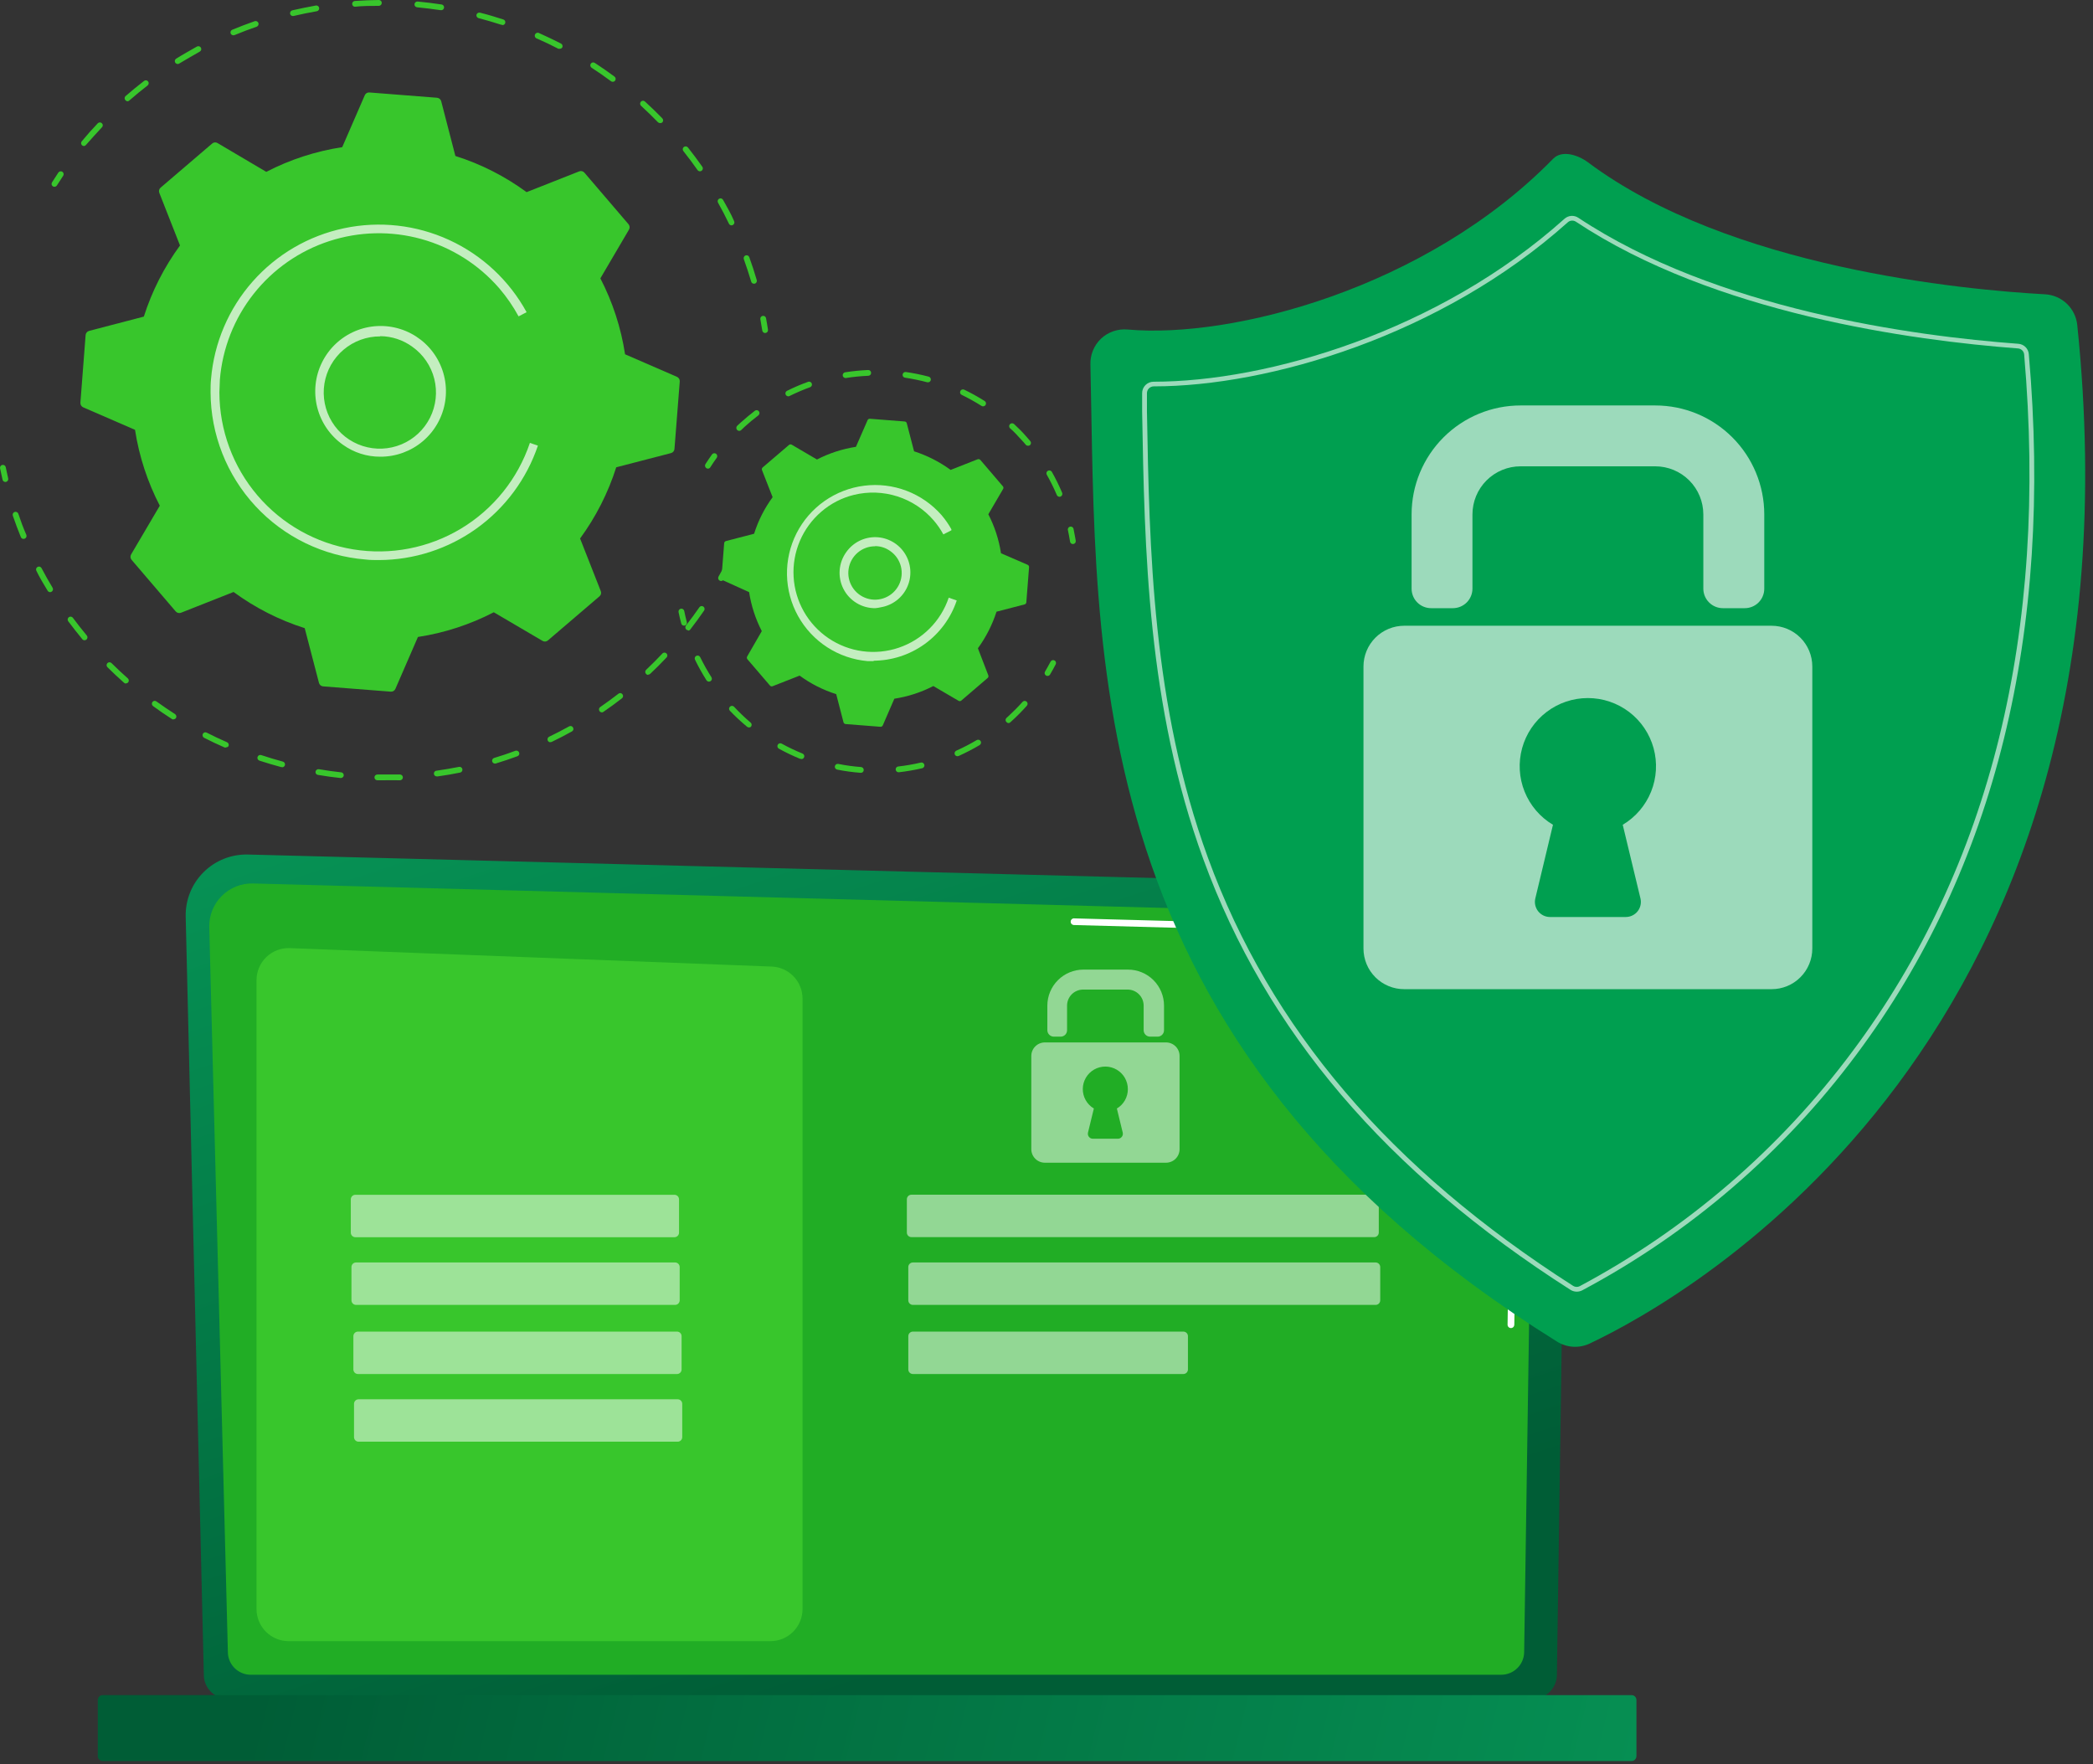 <svg width="261" height="220" viewBox="0 0 261 220" fill="none" xmlns="http://www.w3.org/2000/svg">
<rect x="0" y="0" width="261" height="220" fill="#333333" stroke="none"/>
<path d="M25.417 208.84C25.417 209.635 25.733 210.398 26.296 210.961C26.858 211.524 27.621 211.84 28.417 211.84H191.147C191.942 211.84 192.705 211.524 193.268 210.961C193.831 210.398 194.147 209.635 194.147 208.84L195.507 115.32C195.358 113.986 194.702 112.76 193.674 111.896C192.647 111.032 191.327 110.597 189.987 110.68L30.937 106.56C29.909 106.531 28.886 106.712 27.93 107.091C26.975 107.471 26.106 108.041 25.378 108.767C24.65 109.493 24.078 110.36 23.696 111.315C23.314 112.269 23.131 113.292 23.157 114.32L25.417 208.84Z" fill="url(#paint0_linear_1853_4445)"/>
<path d="M28.415 205.95C28.405 206.704 28.693 207.432 29.218 207.973C29.743 208.515 30.461 208.827 31.215 208.84H187.215C187.969 208.837 188.691 208.538 189.224 208.006C189.758 207.474 190.06 206.753 190.065 206L191.335 121.09C191.314 120.156 191.105 119.235 190.722 118.383C190.34 117.531 189.79 116.763 189.106 116.127C188.422 115.49 187.617 114.997 186.739 114.677C185.862 114.356 184.929 114.214 183.995 114.26L31.555 110.17C30.834 110.151 30.116 110.278 29.446 110.545C28.775 110.812 28.166 111.213 27.655 111.723C27.145 112.233 26.743 112.841 26.475 113.511C26.207 114.181 26.078 114.898 26.095 115.62L28.415 205.95Z" fill="#21AD25"/>
<path d="M188.416 165.61C188.305 165.61 188.198 165.565 188.119 165.487C188.04 165.408 187.996 165.301 187.996 165.19L188.096 158.3C188.099 158.19 188.144 158.086 188.223 158.009C188.301 157.933 188.406 157.89 188.516 157.89C188.571 157.89 188.626 157.901 188.677 157.922C188.728 157.943 188.774 157.974 188.813 158.013C188.852 158.052 188.883 158.098 188.904 158.149C188.925 158.2 188.936 158.255 188.936 158.31L188.836 165.2C188.833 165.309 188.788 165.414 188.71 165.49C188.631 165.567 188.526 165.61 188.416 165.61Z" fill="white"/>
<path d="M188.637 148.74C188.582 148.74 188.528 148.729 188.478 148.707C188.427 148.686 188.382 148.655 188.344 148.616C188.305 148.577 188.275 148.53 188.255 148.48C188.235 148.429 188.226 148.374 188.227 148.32L188.617 121.94C188.65 121.258 188.541 120.577 188.296 119.94C188.052 119.303 187.677 118.724 187.197 118.24C185.899 117.178 184.263 116.617 182.587 116.66L133.867 115.35C133.768 115.334 133.678 115.284 133.613 115.208C133.548 115.132 133.512 115.035 133.512 114.935C133.512 114.834 133.548 114.737 133.613 114.661C133.678 114.585 133.768 114.535 133.867 114.52L182.567 115.83C184.46 115.765 186.31 116.407 187.757 117.63C188.318 118.196 188.756 118.872 189.044 119.615C189.331 120.358 189.462 121.153 189.427 121.95L189.037 148.33C189.037 148.437 188.995 148.539 188.921 148.616C188.846 148.693 188.744 148.737 188.637 148.74Z" fill="white"/>
<path d="M12.806 219.6L203.456 219.6C203.793 219.6 204.066 219.326 204.066 218.99V211.99C204.066 211.653 203.793 211.38 203.456 211.38L12.806 211.38C12.47 211.38 12.196 211.653 12.196 211.99V218.99C12.196 219.326 12.47 219.6 12.806 219.6Z" fill="url(#paint1_linear_1853_4445)"/>
<path d="M96.058 204.65H35.988C34.927 204.65 33.91 204.228 33.16 203.478C32.41 202.728 31.988 201.711 31.988 200.65V122.23C31.988 121.691 32.096 121.157 32.307 120.661C32.518 120.165 32.827 119.717 33.216 119.343C33.604 118.97 34.064 118.678 34.568 118.487C35.072 118.296 35.61 118.208 36.148 118.23L96.218 120.53C97.255 120.566 98.237 121.003 98.957 121.75C99.677 122.496 100.079 123.493 100.078 124.53V200.64C100.08 201.168 99.977 201.69 99.775 202.178C99.573 202.666 99.277 203.109 98.903 203.482C98.529 203.855 98.086 204.15 97.597 204.35C97.109 204.551 96.586 204.652 96.058 204.65Z" fill="#38C62C"/>
<path opacity="0.51" d="M84.106 148.99H44.316C44.001 148.99 43.746 149.245 43.746 149.56V153.71C43.746 154.025 44.001 154.28 44.316 154.28H84.106C84.421 154.28 84.676 154.025 84.676 153.71V149.56C84.676 149.245 84.421 148.99 84.106 148.99Z" fill="white"/>
<path opacity="0.51" d="M84.188 157.43H44.398C44.083 157.43 43.828 157.685 43.828 158V162.15C43.828 162.464 44.083 162.72 44.398 162.72H84.188C84.503 162.72 84.758 162.464 84.758 162.15V158C84.758 157.685 84.503 157.43 84.188 157.43Z" fill="white"/>
<path opacity="0.51" d="M84.426 166.05H44.636C44.322 166.05 44.066 166.305 44.066 166.62V170.77C44.066 171.085 44.322 171.34 44.636 171.34H84.426C84.741 171.34 84.996 171.085 84.996 170.77V166.62C84.996 166.305 84.741 166.05 84.426 166.05Z" fill="white"/>
<path opacity="0.51" d="M84.507 174.49H44.717C44.402 174.49 44.147 174.745 44.147 175.06V179.21C44.147 179.525 44.402 179.78 44.717 179.78H84.507C84.821 179.78 85.076 179.525 85.076 179.21V175.06C85.076 174.745 84.821 174.49 84.507 174.49Z" fill="white"/>
<path opacity="0.51" d="M171.366 148.98H113.656C113.341 148.98 113.086 149.236 113.086 149.55V153.7C113.086 154.015 113.341 154.27 113.656 154.27H171.366C171.681 154.27 171.936 154.015 171.936 153.7V149.55C171.936 149.236 171.681 148.98 171.366 148.98Z" fill="white"/>
<path opacity="0.51" d="M171.546 157.43H113.836C113.521 157.43 113.266 157.685 113.266 158V162.15C113.266 162.464 113.521 162.72 113.836 162.72H171.546C171.86 162.72 172.116 162.464 172.116 162.15V158C172.116 157.685 171.86 157.43 171.546 157.43Z" fill="white"/>
<path opacity="0.51" d="M147.568 166.05H113.838C113.523 166.05 113.268 166.305 113.268 166.62V170.77C113.268 171.085 113.523 171.34 113.838 171.34H147.568C147.882 171.34 148.138 171.085 148.138 170.77V166.62C148.138 166.305 147.882 166.05 147.568 166.05Z" fill="white"/>
<g opacity="0.51">
<path d="M144.325 129.27H143.415C143.203 129.27 143 129.186 142.85 129.036C142.7 128.886 142.615 128.682 142.615 128.47V125.4C142.615 124.87 142.405 124.361 142.03 123.986C141.655 123.611 141.146 123.4 140.615 123.4H135.065C134.535 123.4 134.026 123.611 133.651 123.986C133.276 124.361 133.065 124.87 133.065 125.4V128.47C133.065 128.682 132.981 128.886 132.831 129.036C132.681 129.186 132.478 129.27 132.265 129.27H131.415C131.202 129.27 130.998 129.186 130.846 129.036C130.695 128.887 130.608 128.683 130.605 128.47V125.4C130.608 124.208 131.083 123.066 131.927 122.225C132.771 121.383 133.914 120.91 135.105 120.91H140.655C141.246 120.909 141.831 121.024 142.377 121.249C142.923 121.474 143.419 121.805 143.837 122.222C144.255 122.639 144.586 123.134 144.813 123.68C145.039 124.225 145.155 124.81 145.155 125.4V128.47C145.156 128.578 145.134 128.684 145.092 128.783C145.05 128.882 144.988 128.972 144.911 129.047C144.833 129.121 144.741 129.18 144.641 129.218C144.54 129.256 144.433 129.274 144.325 129.27Z" fill="white"/>
<path d="M145.415 129.99H130.285C129.839 129.993 129.412 130.172 129.097 130.489C128.782 130.805 128.605 131.234 128.605 131.68V143.3C128.605 143.747 128.782 144.175 129.097 144.492C129.412 144.808 129.839 144.988 130.285 144.99H145.415C145.862 144.988 146.289 144.808 146.604 144.492C146.919 144.175 147.095 143.747 147.095 143.3V131.68C147.095 131.234 146.919 130.805 146.604 130.489C146.289 130.172 145.862 129.993 145.415 129.99ZM140.005 141.23C140.028 141.322 140.03 141.417 140.01 141.509C139.991 141.601 139.951 141.687 139.893 141.761C139.835 141.836 139.761 141.896 139.677 141.937C139.592 141.978 139.5 142 139.405 142H136.275C136.181 142 136.089 141.978 136.004 141.937C135.92 141.896 135.846 141.836 135.788 141.761C135.73 141.687 135.69 141.601 135.671 141.509C135.651 141.417 135.653 141.322 135.675 141.23L136.405 138.23C135.982 137.98 135.631 137.622 135.389 137.193C135.147 136.765 135.021 136.28 135.026 135.787C135.03 135.295 135.163 134.812 135.413 134.388C135.662 133.963 136.019 133.612 136.447 133.368C136.875 133.125 137.36 132.998 137.852 133.001C138.344 133.004 138.827 133.136 139.253 133.385C139.678 133.633 140.03 133.989 140.275 134.416C140.519 134.844 140.647 135.328 140.645 135.82C140.647 136.307 140.521 136.785 140.281 137.207C140.041 137.63 139.694 137.983 139.275 138.23L140.005 141.23Z" fill="white"/>
</g>
<path d="M89.917 72.45C89.854 72.448 89.792 72.431 89.737 72.4C89.655 72.352 89.595 72.274 89.569 72.183C89.543 72.092 89.553 71.994 89.597 71.91C89.837 71.49 90.057 71.07 90.277 70.65C90.298 70.607 90.328 70.569 90.364 70.537C90.4 70.506 90.442 70.482 90.488 70.467C90.534 70.452 90.582 70.447 90.63 70.451C90.678 70.454 90.724 70.468 90.767 70.49C90.85 70.537 90.912 70.614 90.94 70.705C90.968 70.796 90.96 70.895 90.917 70.98C90.697 71.41 90.467 71.84 90.227 72.26C90.198 72.318 90.154 72.367 90.099 72.4C90.044 72.434 89.981 72.451 89.917 72.45Z" fill="#38C62C"/>
<path d="M47.697 97.3H47.057C46.961 97.3 46.87 97.262 46.802 97.195C46.735 97.127 46.697 97.035 46.697 96.94C46.697 96.844 46.735 96.753 46.802 96.685C46.87 96.618 46.961 96.58 47.057 96.58C47.987 96.58 48.927 96.58 49.867 96.58C49.961 96.577 50.052 96.611 50.121 96.675C50.19 96.738 50.232 96.826 50.237 96.92C50.239 96.967 50.233 97.015 50.217 97.059C50.202 97.104 50.177 97.145 50.146 97.18C50.114 97.216 50.076 97.245 50.033 97.265C49.99 97.285 49.944 97.297 49.897 97.3C49.167 97.28 48.417 97.3 47.697 97.3ZM42.467 97.02C41.527 96.92 40.577 96.79 39.647 96.63C39.6 96.624 39.554 96.608 39.513 96.584C39.472 96.56 39.437 96.528 39.409 96.49C39.381 96.451 39.361 96.407 39.35 96.361C39.339 96.315 39.338 96.267 39.347 96.22C39.364 96.125 39.417 96.041 39.496 95.985C39.574 95.929 39.672 95.905 39.767 95.92C40.687 96.08 41.617 96.21 42.547 96.31C42.641 96.32 42.727 96.367 42.786 96.439C42.846 96.513 42.875 96.606 42.867 96.7C42.854 96.795 42.806 96.881 42.731 96.94C42.657 97 42.562 97.028 42.467 97.02ZM54.467 96.82C54.371 96.82 54.28 96.782 54.212 96.715C54.145 96.647 54.107 96.555 54.107 96.46C54.107 96.365 54.145 96.273 54.212 96.205C54.28 96.138 54.371 96.1 54.467 96.1C55.387 95.97 56.327 95.81 57.237 95.63C57.331 95.611 57.429 95.631 57.508 95.684C57.588 95.738 57.643 95.821 57.662 95.915C57.68 96.009 57.661 96.107 57.607 96.186C57.554 96.266 57.471 96.321 57.377 96.34C56.447 96.53 55.507 96.69 54.567 96.82H54.467ZM35.177 95.66H35.077C34.167 95.42 33.247 95.14 32.347 94.85C32.301 94.835 32.26 94.811 32.224 94.78C32.187 94.748 32.158 94.71 32.136 94.668C32.115 94.625 32.102 94.578 32.099 94.531C32.096 94.483 32.102 94.435 32.117 94.39C32.132 94.345 32.156 94.303 32.187 94.267C32.218 94.231 32.256 94.201 32.299 94.18C32.342 94.158 32.388 94.146 32.436 94.142C32.484 94.139 32.532 94.145 32.577 94.16C33.457 94.45 34.367 94.73 35.267 94.97C35.353 94.991 35.428 95.043 35.479 95.115C35.529 95.188 35.551 95.277 35.54 95.365C35.529 95.453 35.486 95.534 35.419 95.592C35.352 95.65 35.265 95.681 35.177 95.68V95.66ZM61.717 95.22C61.632 95.218 61.551 95.187 61.488 95.131C61.424 95.075 61.382 94.999 61.369 94.916C61.356 94.833 61.373 94.747 61.416 94.675C61.46 94.603 61.527 94.548 61.607 94.52C62.507 94.253 63.397 93.953 64.277 93.62C64.367 93.591 64.465 93.597 64.551 93.638C64.636 93.679 64.703 93.751 64.737 93.84C64.754 93.884 64.763 93.931 64.761 93.978C64.76 94.025 64.75 94.072 64.73 94.115C64.71 94.158 64.682 94.196 64.647 94.228C64.612 94.26 64.571 94.284 64.527 94.3C63.637 94.63 62.727 94.93 61.817 95.21L61.717 95.22ZM28.167 93.22C28.121 93.229 28.073 93.229 28.027 93.22C27.157 92.84 26.287 92.43 25.447 92C25.363 91.953 25.301 91.876 25.273 91.785C25.245 91.694 25.254 91.595 25.297 91.51C25.318 91.468 25.347 91.431 25.383 91.4C25.419 91.37 25.46 91.347 25.505 91.333C25.55 91.319 25.597 91.314 25.644 91.319C25.69 91.324 25.736 91.338 25.777 91.36C26.607 91.78 27.457 92.19 28.317 92.56C28.403 92.601 28.47 92.674 28.503 92.764C28.537 92.853 28.535 92.952 28.497 93.04C28.46 93.092 28.41 93.133 28.352 93.159C28.294 93.186 28.23 93.196 28.167 93.19V93.22ZM68.637 92.56C68.567 92.561 68.499 92.541 68.441 92.504C68.382 92.466 68.336 92.413 68.307 92.35C68.286 92.307 68.275 92.261 68.272 92.214C68.27 92.167 68.276 92.119 68.292 92.075C68.308 92.03 68.332 91.989 68.364 91.954C68.396 91.919 68.434 91.89 68.477 91.87C69.317 91.47 70.157 91.03 70.967 90.58C71.008 90.555 71.053 90.54 71.101 90.534C71.148 90.527 71.196 90.531 71.242 90.544C71.288 90.557 71.331 90.58 71.368 90.61C71.404 90.64 71.435 90.678 71.457 90.72C71.481 90.761 71.497 90.806 71.503 90.854C71.509 90.901 71.506 90.949 71.493 90.995C71.48 91.041 71.457 91.084 71.427 91.121C71.397 91.158 71.359 91.188 71.317 91.21C70.497 91.67 69.647 92.11 68.787 92.52C68.739 92.537 68.687 92.54 68.637 92.53V92.56ZM21.637 89.72C21.566 89.72 21.496 89.699 21.437 89.66C20.637 89.15 19.847 88.61 19.087 88.05C19.01 87.992 18.958 87.906 18.943 87.811C18.928 87.716 18.951 87.619 19.007 87.54C19.034 87.502 19.07 87.469 19.11 87.445C19.15 87.421 19.195 87.405 19.242 87.398C19.288 87.392 19.336 87.395 19.382 87.407C19.427 87.419 19.47 87.441 19.507 87.47C20.267 88.01 21.047 88.55 21.827 89.05C21.867 89.075 21.902 89.109 21.929 89.147C21.957 89.186 21.976 89.231 21.986 89.277C21.996 89.323 21.997 89.372 21.989 89.418C21.98 89.465 21.963 89.51 21.937 89.55C21.902 89.596 21.856 89.632 21.804 89.656C21.752 89.681 21.694 89.692 21.637 89.69V89.72ZM75.047 88.83C74.989 88.828 74.933 88.813 74.882 88.785C74.832 88.757 74.789 88.718 74.757 88.67C74.703 88.592 74.682 88.495 74.698 88.401C74.715 88.308 74.769 88.225 74.847 88.17C75.617 87.64 76.377 87.08 77.117 86.51C77.153 86.479 77.195 86.456 77.24 86.442C77.285 86.428 77.333 86.424 77.38 86.429C77.427 86.435 77.473 86.45 77.513 86.475C77.554 86.499 77.589 86.531 77.617 86.57C77.647 86.607 77.669 86.65 77.682 86.696C77.695 86.742 77.699 86.79 77.694 86.838C77.688 86.885 77.673 86.931 77.65 86.972C77.626 87.014 77.595 87.051 77.557 87.08C76.807 87.66 76.037 88.23 75.257 88.76C75.199 88.812 75.124 88.841 75.047 88.84V88.83ZM15.717 85.24C15.628 85.24 15.543 85.208 15.477 85.15C14.767 84.52 14.067 83.87 13.397 83.2C13.363 83.166 13.337 83.127 13.319 83.083C13.3 83.039 13.291 82.992 13.291 82.945C13.291 82.898 13.3 82.851 13.319 82.807C13.337 82.763 13.363 82.724 13.397 82.69C13.43 82.656 13.47 82.63 13.514 82.612C13.557 82.594 13.604 82.584 13.652 82.584C13.699 82.584 13.746 82.594 13.79 82.612C13.834 82.63 13.873 82.656 13.907 82.69C14.567 83.35 15.257 83.99 15.957 84.61C15.99 84.643 16.017 84.683 16.035 84.727C16.053 84.771 16.063 84.818 16.063 84.865C16.063 84.912 16.053 84.959 16.035 85.003C16.017 85.047 15.99 85.087 15.957 85.12C15.89 85.178 15.805 85.21 15.717 85.21V85.24ZM80.827 84.16C80.777 84.16 80.728 84.149 80.683 84.129C80.639 84.108 80.599 84.078 80.567 84.04C80.533 84.007 80.507 83.967 80.488 83.923C80.47 83.879 80.461 83.832 80.461 83.785C80.461 83.738 80.47 83.691 80.488 83.647C80.507 83.603 80.533 83.563 80.567 83.53C81.247 82.89 81.917 82.22 82.567 81.53C82.597 81.489 82.635 81.454 82.68 81.429C82.724 81.404 82.773 81.389 82.824 81.384C82.875 81.379 82.926 81.386 82.975 81.402C83.023 81.419 83.067 81.446 83.104 81.481C83.141 81.516 83.171 81.558 83.19 81.605C83.21 81.653 83.219 81.703 83.217 81.754C83.215 81.805 83.203 81.855 83.18 81.901C83.158 81.947 83.126 81.987 83.087 82.02C82.437 82.71 81.767 83.39 81.087 84.02C81.017 84.088 80.924 84.127 80.827 84.13V84.16ZM10.547 79.84C10.493 79.841 10.44 79.83 10.392 79.808C10.343 79.785 10.3 79.752 10.267 79.71C9.667 78.98 9.077 78.23 8.507 77.47C8.451 77.391 8.428 77.294 8.443 77.199C8.458 77.103 8.51 77.018 8.587 76.96C8.664 76.905 8.76 76.882 8.853 76.897C8.947 76.912 9.031 76.963 9.087 77.04C9.647 77.79 10.227 78.53 10.827 79.25C10.886 79.325 10.914 79.42 10.904 79.515C10.895 79.61 10.849 79.698 10.777 79.76C10.71 79.81 10.63 79.838 10.547 79.84ZM85.817 78.6C85.737 78.596 85.66 78.568 85.597 78.52C85.523 78.459 85.475 78.372 85.464 78.277C85.453 78.182 85.479 78.086 85.537 78.01C86.107 77.28 86.667 76.51 87.197 75.75C87.222 75.708 87.256 75.671 87.296 75.643C87.336 75.614 87.382 75.594 87.43 75.584C87.478 75.573 87.528 75.573 87.576 75.583C87.624 75.593 87.67 75.612 87.711 75.64C87.751 75.668 87.785 75.704 87.811 75.746C87.837 75.788 87.854 75.835 87.861 75.883C87.868 75.932 87.866 75.982 87.853 76.029C87.84 76.077 87.817 76.121 87.787 76.16C87.257 76.93 86.687 77.71 86.107 78.46C86.076 78.511 86.034 78.554 85.984 78.585C85.933 78.617 85.876 78.635 85.817 78.64V78.6ZM6.247 73.84C6.184 73.84 6.122 73.823 6.068 73.791C6.013 73.76 5.968 73.714 5.937 73.66C5.447 72.85 4.937 72.01 4.537 71.18C4.514 71.137 4.501 71.091 4.497 71.043C4.493 70.995 4.499 70.947 4.513 70.901C4.528 70.856 4.552 70.813 4.584 70.777C4.615 70.741 4.654 70.711 4.697 70.69C4.781 70.647 4.878 70.639 4.967 70.667C5.057 70.695 5.132 70.757 5.177 70.84C5.607 71.67 6.077 72.49 6.557 73.29C6.582 73.331 6.598 73.377 6.605 73.425C6.612 73.472 6.61 73.521 6.598 73.567C6.585 73.614 6.564 73.658 6.535 73.696C6.505 73.734 6.469 73.766 6.427 73.79C6.372 73.822 6.31 73.839 6.247 73.84ZM2.927 67.2C2.855 67.199 2.785 67.176 2.727 67.135C2.668 67.094 2.623 67.037 2.597 66.97C2.237 66.09 1.907 65.2 1.597 64.3C1.582 64.255 1.576 64.207 1.579 64.159C1.582 64.112 1.595 64.065 1.617 64.022C1.638 63.98 1.667 63.941 1.704 63.91C1.74 63.879 1.781 63.855 1.827 63.84C1.872 63.825 1.92 63.819 1.968 63.822C2.015 63.826 2.062 63.838 2.104 63.86C2.147 63.881 2.185 63.911 2.217 63.947C2.248 63.983 2.272 64.025 2.287 64.07C2.577 64.95 2.907 65.84 3.287 66.7C3.32 66.789 3.318 66.888 3.281 66.975C3.244 67.062 3.174 67.132 3.087 67.17C3.036 67.189 2.981 67.196 2.927 67.19V67.2Z" fill="#38C62C"/>
<path d="M0.667 60.1C0.585 60.099 0.507 60.072 0.443 60.021C0.379 59.97 0.335 59.899 0.317 59.82C0.207 59.35 0.107 58.82 0.007 58.4C-0.002 58.353 -0.002 58.305 0.007 58.258C0.016 58.212 0.035 58.168 0.061 58.128C0.088 58.089 0.122 58.055 0.161 58.028C0.201 58.002 0.245 57.984 0.292 57.975C0.338 57.965 0.386 57.965 0.433 57.975C0.48 57.984 0.524 58.003 0.563 58.029C0.603 58.056 0.637 58.09 0.663 58.129C0.689 58.169 0.708 58.213 0.717 58.26C0.807 58.72 0.917 59.19 1.017 59.65C1.029 59.696 1.032 59.743 1.025 59.791C1.018 59.838 1.003 59.883 0.978 59.924C0.954 59.965 0.922 60 0.884 60.029C0.846 60.057 0.803 60.078 0.757 60.09L0.667 60.1Z" fill="#38C62C"/>
<path d="M6.787 23.29C6.721 23.288 6.656 23.27 6.597 23.24C6.557 23.215 6.522 23.181 6.495 23.142C6.468 23.103 6.448 23.059 6.438 23.013C6.428 22.966 6.427 22.918 6.435 22.871C6.444 22.825 6.462 22.78 6.487 22.74C6.747 22.33 7.007 21.92 7.277 21.52C7.33 21.44 7.413 21.385 7.507 21.366C7.601 21.348 7.698 21.367 7.777 21.42C7.857 21.473 7.912 21.555 7.931 21.649C7.95 21.743 7.931 21.84 7.877 21.92C7.611 22.32 7.351 22.72 7.097 23.12C7.064 23.172 7.018 23.215 6.964 23.244C6.91 23.274 6.849 23.29 6.787 23.29Z" fill="#38C62C"/>
<path d="M94.016 35.38C93.939 35.38 93.864 35.355 93.802 35.308C93.74 35.261 93.696 35.195 93.676 35.12C93.396 34.18 93.086 33.24 92.756 32.32C92.724 32.228 92.729 32.128 92.77 32.04C92.811 31.952 92.885 31.884 92.976 31.85C93.021 31.834 93.068 31.827 93.116 31.83C93.163 31.832 93.209 31.844 93.252 31.864C93.295 31.885 93.333 31.914 93.365 31.949C93.396 31.984 93.421 32.025 93.436 32.07C93.776 33.01 94.086 33.96 94.366 34.92C94.38 34.965 94.385 35.013 94.38 35.06C94.376 35.107 94.362 35.153 94.34 35.195C94.317 35.237 94.287 35.274 94.251 35.304C94.214 35.334 94.172 35.356 94.126 35.37L94.016 35.38ZM91.226 28.1C91.157 28.101 91.089 28.081 91.03 28.044C90.972 28.006 90.925 27.953 90.896 27.89C90.476 27.01 90.016 26.12 89.536 25.27C89.513 25.229 89.499 25.183 89.493 25.136C89.488 25.089 89.492 25.041 89.505 24.996C89.518 24.951 89.54 24.908 89.569 24.871C89.599 24.834 89.635 24.803 89.676 24.78C89.718 24.757 89.763 24.742 89.81 24.737C89.857 24.732 89.905 24.735 89.95 24.748C89.996 24.762 90.038 24.783 90.075 24.813C90.112 24.842 90.143 24.879 90.166 24.92C90.656 25.79 91.166 26.68 91.546 27.58C91.567 27.623 91.579 27.669 91.581 27.716C91.583 27.763 91.576 27.811 91.561 27.855C91.545 27.9 91.521 27.941 91.489 27.976C91.457 28.011 91.419 28.04 91.376 28.06C91.331 28.087 91.279 28.101 91.226 28.1ZM87.286 21.36C87.228 21.361 87.17 21.348 87.118 21.322C87.066 21.296 87.02 21.258 86.986 21.21C86.426 20.41 85.826 19.61 85.216 18.84C85.186 18.803 85.164 18.76 85.151 18.714C85.138 18.668 85.134 18.62 85.139 18.572C85.145 18.525 85.16 18.479 85.183 18.437C85.207 18.396 85.239 18.359 85.276 18.33C85.353 18.272 85.448 18.246 85.543 18.257C85.638 18.268 85.726 18.316 85.786 18.39C86.406 19.17 87.006 19.98 87.576 20.79C87.615 20.844 87.638 20.907 87.643 20.973C87.648 21.038 87.635 21.104 87.605 21.163C87.575 21.222 87.529 21.272 87.473 21.306C87.417 21.341 87.352 21.36 87.286 21.36ZM10.476 18.21C10.408 18.211 10.34 18.192 10.282 18.155C10.224 18.119 10.178 18.066 10.148 18.004C10.119 17.942 10.107 17.873 10.116 17.805C10.125 17.737 10.152 17.673 10.196 17.62C10.826 16.86 11.496 16.1 12.196 15.37C12.23 15.336 12.27 15.31 12.313 15.292C12.357 15.274 12.404 15.264 12.451 15.264C12.499 15.264 12.546 15.274 12.589 15.292C12.633 15.31 12.673 15.336 12.706 15.37C12.741 15.403 12.769 15.442 12.788 15.486C12.807 15.53 12.817 15.577 12.817 15.625C12.817 15.673 12.807 15.72 12.788 15.764C12.769 15.808 12.741 15.847 12.706 15.88C12.036 16.59 11.376 17.34 10.706 18.09C10.649 18.159 10.566 18.202 10.476 18.21ZM82.306 15.35C82.209 15.348 82.116 15.309 82.046 15.24C81.366 14.54 80.656 13.85 79.926 13.18C79.861 13.111 79.824 13.02 79.824 12.925C79.824 12.83 79.861 12.739 79.926 12.67C79.959 12.635 79.999 12.607 80.042 12.588C80.086 12.569 80.134 12.56 80.181 12.56C80.229 12.56 80.276 12.569 80.32 12.588C80.364 12.607 80.404 12.635 80.436 12.67C81.176 13.34 81.896 14.04 82.586 14.75C82.655 14.819 82.693 14.913 82.693 15.01C82.693 15.107 82.655 15.201 82.586 15.27C82.507 15.332 82.406 15.361 82.306 15.35ZM15.926 12.63C15.873 12.629 15.821 12.616 15.773 12.594C15.725 12.572 15.682 12.54 15.646 12.5C15.613 12.467 15.586 12.427 15.568 12.383C15.55 12.339 15.54 12.292 15.54 12.245C15.54 12.198 15.55 12.151 15.568 12.107C15.586 12.063 15.613 12.023 15.646 11.99C16.396 11.34 17.176 10.7 17.966 10.09C18.041 10.033 18.135 10.007 18.229 10.018C18.322 10.029 18.407 10.077 18.466 10.15C18.524 10.226 18.55 10.322 18.539 10.417C18.528 10.512 18.48 10.599 18.406 10.66C17.626 11.26 16.856 11.89 16.116 12.54C16.064 12.589 15.997 12.62 15.926 12.63ZM76.416 10.2C76.337 10.201 76.26 10.177 76.196 10.13C75.416 9.55 74.596 8.98 73.776 8.45C73.697 8.397 73.641 8.315 73.621 8.222C73.6 8.129 73.617 8.031 73.666 7.95C73.692 7.91 73.725 7.875 73.764 7.848C73.803 7.82 73.847 7.801 73.893 7.791C73.94 7.78 73.988 7.779 74.035 7.788C74.082 7.796 74.126 7.814 74.166 7.84C75.006 8.38 75.826 8.96 76.626 9.55C76.687 9.595 76.732 9.658 76.756 9.729C76.779 9.801 76.779 9.879 76.756 9.951C76.732 10.023 76.687 10.085 76.626 10.13C76.565 10.175 76.492 10.199 76.416 10.2ZM22.166 7.98C22.087 7.982 22.009 7.957 21.945 7.909C21.881 7.862 21.835 7.795 21.813 7.718C21.791 7.642 21.796 7.56 21.825 7.486C21.855 7.412 21.908 7.35 21.976 7.31C22.816 6.78 23.686 6.31 24.566 5.8C24.652 5.757 24.75 5.748 24.841 5.776C24.933 5.804 25.01 5.867 25.056 5.95C25.079 5.992 25.093 6.038 25.098 6.085C25.102 6.133 25.098 6.181 25.084 6.226C25.07 6.272 25.047 6.314 25.017 6.351C24.986 6.388 24.949 6.418 24.906 6.44C24.046 6.91 23.186 7.44 22.356 7.92C22.309 7.953 22.254 7.974 22.196 7.98H22.166ZM69.796 6.08C69.74 6.089 69.683 6.089 69.626 6.08C68.756 5.63 67.866 5.2 66.966 4.81C66.914 4.797 66.866 4.773 66.824 4.739C66.782 4.705 66.748 4.663 66.724 4.615C66.7 4.567 66.687 4.514 66.686 4.46C66.685 4.407 66.695 4.353 66.716 4.304C66.738 4.255 66.769 4.211 66.809 4.175C66.85 4.139 66.897 4.113 66.948 4.097C67 4.081 67.054 4.077 67.107 4.085C67.16 4.092 67.211 4.111 67.256 4.14C68.166 4.55 69.076 4.98 69.956 5.43C70.041 5.475 70.106 5.551 70.136 5.643C70.166 5.734 70.159 5.834 70.116 5.92C70.084 5.968 70.041 6.008 69.991 6.035C69.94 6.063 69.884 6.078 69.826 6.08H69.796ZM29.106 4.4C29.034 4.4 28.964 4.38 28.904 4.341C28.843 4.302 28.796 4.246 28.766 4.18C28.748 4.136 28.739 4.089 28.74 4.041C28.74 3.994 28.75 3.947 28.769 3.903C28.787 3.86 28.814 3.82 28.848 3.787C28.882 3.754 28.922 3.728 28.966 3.71C29.876 3.33 30.826 2.97 31.766 2.64C31.858 2.611 31.957 2.619 32.043 2.662C32.129 2.705 32.194 2.779 32.226 2.87C32.256 2.96 32.249 3.058 32.208 3.144C32.167 3.23 32.095 3.296 32.006 3.33C31.076 3.65 30.146 4 29.236 4.38L29.106 4.4ZM62.596 3.08H62.486C61.546 2.78 60.596 2.5 59.646 2.25C59.565 2.221 59.497 2.163 59.455 2.088C59.413 2.012 59.399 1.925 59.416 1.84C59.442 1.748 59.502 1.67 59.584 1.622C59.666 1.573 59.764 1.558 59.856 1.58C60.856 1.83 61.786 2.11 62.736 2.42C62.826 2.44 62.904 2.493 62.956 2.568C63.007 2.644 63.028 2.736 63.014 2.827C63 2.917 62.952 2.998 62.88 3.055C62.808 3.111 62.717 3.138 62.626 3.13L62.596 3.08ZM36.526 2C36.445 2 36.366 1.972 36.303 1.921C36.239 1.87 36.194 1.799 36.176 1.72C36.158 1.627 36.176 1.531 36.226 1.451C36.276 1.371 36.355 1.314 36.446 1.29C37.446 1.06 38.446 0.86 39.386 0.69C39.433 0.681 39.481 0.683 39.528 0.693C39.574 0.704 39.617 0.724 39.656 0.752C39.694 0.78 39.727 0.816 39.751 0.856C39.775 0.897 39.79 0.943 39.796 0.99C39.805 1.036 39.804 1.083 39.794 1.129C39.784 1.175 39.765 1.218 39.738 1.256C39.711 1.295 39.676 1.327 39.637 1.352C39.597 1.376 39.553 1.393 39.506 1.4C38.506 1.57 37.566 1.77 36.616 1.99L36.526 2ZM55.006 1.27H54.946C53.946 1.12 52.946 1 52.016 0.91C51.969 0.906 51.923 0.893 51.881 0.871C51.838 0.85 51.801 0.82 51.77 0.784C51.739 0.747 51.716 0.705 51.702 0.66C51.688 0.615 51.682 0.567 51.686 0.52C51.697 0.425 51.743 0.338 51.815 0.277C51.888 0.215 51.981 0.184 52.076 0.19C53.076 0.28 54.076 0.41 55.076 0.56C55.16 0.574 55.236 0.618 55.291 0.683C55.346 0.748 55.377 0.83 55.377 0.915C55.377 1 55.346 1.082 55.291 1.147C55.236 1.212 55.16 1.256 55.076 1.27H55.006ZM44.276 0.84C44.185 0.843 44.096 0.81 44.029 0.748C43.962 0.687 43.922 0.601 43.916 0.51C43.912 0.463 43.917 0.415 43.932 0.37C43.946 0.325 43.969 0.283 44 0.246C44.031 0.21 44.068 0.18 44.111 0.159C44.153 0.137 44.199 0.124 44.246 0.12C45.246 0.05 46.246 0.01 47.246 0C47.342 0 47.433 0.038 47.501 0.105C47.568 0.173 47.606 0.265 47.606 0.36C47.606 0.456 47.569 0.549 47.502 0.618C47.434 0.687 47.343 0.727 47.246 0.73C46.246 0.73 45.246 0.73 44.246 0.84H44.276Z" fill="#38C62C"/>
<path d="M95.417 41.53C95.33 41.529 95.246 41.497 95.18 41.44C95.115 41.384 95.071 41.306 95.057 41.22C94.983 40.753 94.903 40.283 94.817 39.81C94.808 39.763 94.808 39.715 94.819 39.669C94.828 39.623 94.847 39.579 94.874 39.54C94.901 39.501 94.936 39.467 94.975 39.441C95.015 39.416 95.06 39.398 95.107 39.39C95.153 39.381 95.201 39.382 95.248 39.392C95.294 39.402 95.338 39.421 95.377 39.447C95.416 39.474 95.449 39.509 95.475 39.549C95.501 39.589 95.518 39.633 95.527 39.68C95.617 40.15 95.697 40.68 95.767 41.11C95.775 41.157 95.774 41.205 95.763 41.251C95.753 41.297 95.733 41.341 95.705 41.379C95.677 41.418 95.641 41.45 95.6 41.474C95.559 41.498 95.514 41.514 95.467 41.52L95.417 41.53Z" fill="#38C62C"/>
<path d="M84.767 47.57C84.775 47.449 84.746 47.328 84.684 47.225C84.621 47.121 84.528 47.039 84.417 46.99L77.947 44.18C77.443 40.877 76.403 37.678 74.867 34.71L78.437 28.63C78.497 28.526 78.523 28.405 78.512 28.286C78.501 28.166 78.454 28.052 78.377 27.96L72.877 21.53C72.799 21.438 72.695 21.373 72.578 21.345C72.461 21.316 72.338 21.325 72.227 21.37L65.667 23.96C62.974 21.981 59.974 20.457 56.787 19.45L55.017 12.62C54.985 12.504 54.918 12.4 54.825 12.323C54.732 12.246 54.617 12.2 54.497 12.19L46.057 11.53C45.937 11.521 45.818 11.55 45.715 11.613C45.613 11.675 45.533 11.769 45.487 11.88L42.677 18.35C39.374 18.854 36.175 19.894 33.207 21.43L27.127 17.84C27.024 17.776 26.903 17.747 26.782 17.758C26.661 17.769 26.547 17.819 26.457 17.9L20.027 23.4C19.935 23.478 19.87 23.582 19.842 23.699C19.813 23.816 19.822 23.939 19.867 24.05L22.447 30.61C20.474 33.303 18.95 36.299 17.937 39.48L11.117 41.26C11.001 41.29 10.896 41.355 10.817 41.446C10.739 41.537 10.69 41.65 10.677 41.77L10.027 50.21C10.018 50.33 10.046 50.45 10.106 50.553C10.167 50.657 10.258 50.739 10.367 50.79L16.837 53.6C17.346 56.9 18.39 60.096 19.927 63.06L16.347 69.14C16.288 69.245 16.262 69.365 16.272 69.484C16.283 69.604 16.33 69.718 16.407 69.81L21.907 76.24C21.986 76.333 22.092 76.4 22.21 76.43C22.328 76.46 22.453 76.453 22.567 76.41L29.127 73.82C31.818 75.797 34.814 77.321 37.997 78.33L39.777 85.16C39.807 85.275 39.873 85.379 39.964 85.456C40.055 85.533 40.168 85.579 40.287 85.59L48.727 86.25C48.848 86.26 48.969 86.231 49.074 86.168C49.178 86.106 49.259 86.012 49.307 85.9L52.117 79.43C55.417 78.925 58.612 77.884 61.577 76.35L67.657 79.92C67.761 79.982 67.881 80.01 68.002 79.999C68.122 79.989 68.236 79.94 68.327 79.86L74.757 74.36C74.85 74.283 74.916 74.179 74.945 74.061C74.974 73.944 74.964 73.821 74.917 73.71L72.337 67.15C74.311 64.453 75.834 61.454 76.847 58.27L83.677 56.5C83.794 56.469 83.898 56.402 83.975 56.309C84.053 56.216 84.099 56.101 84.107 55.98L84.767 47.57Z" fill="#38C62C"/>
<path opacity="0.7" d="M47.417 56.95C45.753 56.958 44.129 56.44 42.777 55.47C41.183 54.351 40.042 52.697 39.562 50.809C39.082 48.921 39.294 46.924 40.16 45.179C41.025 43.434 42.487 42.056 44.281 41.296C46.075 40.536 48.081 40.444 49.937 41.036C51.793 41.628 53.376 42.865 54.398 44.523C55.42 46.181 55.815 48.151 55.51 50.075C55.206 51.999 54.222 53.751 52.737 55.012C51.252 56.273 49.365 56.961 47.417 56.95ZM47.417 41.95C45.745 41.938 44.124 42.526 42.847 43.606C41.57 44.686 40.722 46.187 40.456 47.838C40.191 49.489 40.525 51.181 41.399 52.607C42.272 54.033 43.628 55.099 45.219 55.612C46.811 56.126 48.533 56.052 50.075 55.405C51.618 54.758 52.877 53.581 53.626 52.086C54.375 50.59 54.564 48.876 54.159 47.254C53.754 45.632 52.781 44.208 51.417 43.24C50.255 42.392 48.856 41.931 47.417 41.92V41.95Z" fill="white"/>
<path opacity="0.7" d="M47.248 69.84C46.698 69.84 46.138 69.84 45.588 69.77C40.337 69.351 35.435 66.974 31.854 63.11C28.274 59.246 26.276 54.178 26.258 48.91C26.258 48.36 26.258 47.81 26.318 47.25C26.696 42.752 28.513 38.496 31.5 35.111C34.486 31.727 38.484 29.396 42.9 28.462C47.316 27.528 51.915 28.042 56.016 29.928C60.117 31.813 63.502 34.97 65.668 38.93L64.668 39.45C63.992 38.206 63.188 37.036 62.268 35.96C59.706 32.998 56.326 30.858 52.552 29.81C48.778 28.762 44.779 28.852 41.056 30.069C37.333 31.285 34.053 33.575 31.627 36.649C29.2 39.724 27.736 43.446 27.418 47.35C27.418 47.88 27.358 48.41 27.358 48.93C27.369 53.641 29.052 58.195 32.108 61.781C35.165 65.366 39.395 67.75 44.045 68.506C48.695 69.263 53.463 68.343 57.498 65.912C61.533 63.48 64.574 59.695 66.078 55.23L67.078 55.57C65.674 59.72 63.007 63.326 59.452 65.885C55.896 68.444 51.629 69.827 47.248 69.84Z" fill="white"/>
<path d="M130.627 84.29C130.563 84.293 130.5 84.276 130.447 84.24C130.406 84.217 130.369 84.186 130.34 84.148C130.311 84.111 130.289 84.068 130.277 84.022C130.265 83.977 130.262 83.929 130.269 83.882C130.276 83.835 130.293 83.79 130.317 83.749C130.557 83.34 130.787 82.919 131.007 82.51C131.05 82.425 131.125 82.361 131.215 82.331C131.304 82.301 131.402 82.308 131.487 82.35C131.53 82.371 131.569 82.4 131.6 82.437C131.632 82.473 131.656 82.515 131.671 82.561C131.686 82.606 131.691 82.655 131.687 82.703C131.683 82.75 131.67 82.797 131.647 82.84C131.427 83.269 131.187 83.7 130.937 84.12C130.904 84.171 130.858 84.214 130.804 84.244C130.75 84.274 130.689 84.289 130.627 84.29Z" fill="#38C62C"/>
<path d="M107.326 96.37C106.342 96.297 105.363 96.164 104.396 95.97C104.302 95.952 104.219 95.896 104.165 95.817C104.112 95.737 104.092 95.639 104.111 95.545C104.129 95.451 104.185 95.368 104.264 95.315C104.344 95.261 104.442 95.242 104.536 95.26C105.473 95.45 106.422 95.58 107.376 95.65C107.423 95.654 107.469 95.667 107.512 95.689C107.554 95.71 107.591 95.74 107.622 95.776C107.653 95.813 107.676 95.855 107.69 95.9C107.705 95.945 107.71 95.993 107.706 96.04C107.703 96.087 107.691 96.133 107.671 96.175C107.65 96.217 107.621 96.255 107.586 96.286C107.55 96.317 107.509 96.34 107.465 96.354C107.42 96.369 107.373 96.374 107.326 96.37ZM112.056 96.3C111.967 96.301 111.881 96.268 111.815 96.209C111.748 96.15 111.706 96.069 111.696 95.98C111.689 95.933 111.692 95.884 111.704 95.838C111.717 95.791 111.739 95.748 111.769 95.71C111.799 95.673 111.836 95.642 111.879 95.62C111.921 95.597 111.968 95.584 112.016 95.58C112.965 95.473 113.906 95.309 114.836 95.09C114.929 95.069 115.026 95.086 115.107 95.136C115.187 95.187 115.244 95.267 115.266 95.36C115.278 95.407 115.28 95.455 115.273 95.503C115.266 95.55 115.249 95.596 115.224 95.637C115.199 95.678 115.166 95.714 115.126 95.742C115.087 95.77 115.043 95.79 114.996 95.8C114.04 96.022 113.071 96.189 112.096 96.3H112.056ZM99.926 94.63C99.88 94.64 99.832 94.64 99.786 94.63C98.876 94.258 97.988 93.834 97.126 93.36C97.085 93.337 97.048 93.306 97.019 93.269C96.989 93.232 96.967 93.19 96.954 93.144C96.941 93.099 96.938 93.051 96.943 93.004C96.948 92.957 96.963 92.912 96.986 92.87C97.009 92.829 97.04 92.792 97.077 92.763C97.114 92.734 97.156 92.712 97.202 92.699C97.247 92.686 97.295 92.682 97.342 92.687C97.389 92.693 97.435 92.707 97.476 92.73C98.311 93.19 99.173 93.601 100.056 93.96C100.137 93.988 100.206 94.045 100.249 94.119C100.293 94.194 100.308 94.281 100.292 94.366C100.276 94.451 100.231 94.527 100.164 94.581C100.096 94.635 100.012 94.663 99.926 94.66V94.63ZM119.396 94.3C119.327 94.301 119.258 94.281 119.2 94.244C119.141 94.207 119.095 94.153 119.066 94.09C119.028 94.002 119.026 93.903 119.059 93.814C119.093 93.725 119.16 93.651 119.246 93.61C120.121 93.22 120.972 92.779 121.796 92.29C121.877 92.242 121.974 92.228 122.065 92.25C122.157 92.272 122.236 92.33 122.286 92.41C122.335 92.493 122.349 92.591 122.327 92.684C122.305 92.778 122.247 92.859 122.166 92.91C121.318 93.411 120.443 93.865 119.546 94.27L119.396 94.3ZM93.396 90.71C93.312 90.71 93.232 90.681 93.166 90.63C92.412 90.005 91.694 89.337 91.016 88.63C90.95 88.561 90.913 88.469 90.915 88.373C90.917 88.278 90.957 88.186 91.026 88.12C91.095 88.054 91.187 88.018 91.283 88.02C91.379 88.021 91.47 88.061 91.536 88.13C92.195 88.835 92.892 89.503 93.626 90.13C93.659 90.164 93.686 90.203 93.704 90.247C93.722 90.291 93.732 90.338 93.732 90.385C93.732 90.433 93.722 90.48 93.704 90.523C93.686 90.567 93.659 90.607 93.626 90.64C93.566 90.686 93.492 90.711 93.416 90.71H93.396ZM125.776 90.17C125.724 90.168 125.674 90.156 125.627 90.134C125.581 90.111 125.539 90.079 125.506 90.04C125.471 90.007 125.443 89.968 125.424 89.924C125.405 89.88 125.396 89.833 125.396 89.785C125.396 89.737 125.405 89.69 125.424 89.646C125.443 89.602 125.471 89.563 125.506 89.53L125.716 89.34C126.346 88.76 126.956 88.15 127.526 87.51C127.559 87.475 127.598 87.448 127.642 87.429C127.686 87.41 127.733 87.4 127.781 87.4C127.829 87.4 127.876 87.41 127.92 87.429C127.964 87.448 128.003 87.475 128.036 87.51C128.069 87.544 128.096 87.583 128.114 87.627C128.132 87.671 128.142 87.718 128.142 87.765C128.142 87.812 128.132 87.859 128.114 87.903C128.096 87.947 128.069 87.987 128.036 88.02C127.446 88.682 126.822 89.313 126.166 89.91L125.956 90.1C125.906 90.137 125.847 90.161 125.786 90.17H125.776ZM88.416 85C88.355 85 88.295 84.986 88.242 84.958C88.188 84.93 88.141 84.89 88.106 84.84C87.578 84.008 87.097 83.147 86.666 82.26C86.625 82.174 86.62 82.075 86.651 81.985C86.683 81.895 86.75 81.821 86.836 81.78C86.922 81.739 87.021 81.734 87.111 81.766C87.201 81.798 87.275 81.864 87.316 81.95C87.736 82.809 88.203 83.644 88.716 84.45C88.742 84.489 88.759 84.533 88.767 84.579C88.776 84.626 88.775 84.673 88.764 84.718C88.754 84.764 88.735 84.807 88.708 84.845C88.68 84.883 88.646 84.916 88.606 84.94C88.55 84.978 88.484 84.999 88.416 85Z" fill="#38C62C"/>
<path d="M85.306 78.02C85.226 78.022 85.147 77.997 85.083 77.948C85.019 77.898 84.975 77.829 84.956 77.75C84.826 77.29 84.716 76.81 84.616 76.33C84.607 76.284 84.607 76.236 84.617 76.189C84.626 76.142 84.644 76.098 84.671 76.059C84.697 76.019 84.731 75.985 84.771 75.959C84.81 75.933 84.855 75.915 84.901 75.905C84.948 75.896 84.996 75.896 85.042 75.906C85.089 75.915 85.133 75.933 85.173 75.96C85.212 75.986 85.246 76.02 85.272 76.06C85.299 76.099 85.317 76.144 85.326 76.19C85.416 76.65 85.526 77.11 85.646 77.57C85.66 77.616 85.664 77.663 85.659 77.71C85.653 77.757 85.639 77.803 85.615 77.844C85.592 77.885 85.56 77.921 85.523 77.949C85.485 77.978 85.442 77.999 85.396 78.01L85.306 78.02Z" fill="#38C62C"/>
<path d="M88.277 58.44C88.209 58.44 88.143 58.419 88.087 58.38C88.006 58.328 87.949 58.247 87.926 58.154C87.904 58.06 87.918 57.962 87.967 57.88C88.227 57.47 88.507 57.059 88.787 56.669C88.842 56.592 88.925 56.538 89.019 56.521C89.112 56.505 89.209 56.525 89.287 56.58C89.366 56.636 89.419 56.721 89.436 56.816C89.453 56.911 89.432 57.01 89.377 57.09C89.097 57.47 88.837 57.87 88.577 58.27C88.547 58.322 88.503 58.365 88.45 58.395C88.398 58.425 88.338 58.441 88.277 58.44Z" fill="#38C62C"/>
<path d="M132.117 61.95C132.047 61.949 131.979 61.927 131.92 61.888C131.862 61.849 131.816 61.794 131.787 61.73C131.419 60.864 131.002 60.019 130.537 59.2C130.49 59.118 130.477 59.02 130.501 58.928C130.526 58.837 130.585 58.758 130.667 58.71C130.751 58.662 130.85 58.649 130.944 58.673C131.037 58.698 131.117 58.758 131.167 58.84C131.642 59.682 132.069 60.55 132.447 61.44C132.467 61.484 132.478 61.532 132.479 61.58C132.48 61.628 132.471 61.676 132.454 61.72C132.436 61.765 132.409 61.806 132.376 61.84C132.342 61.874 132.302 61.902 132.257 61.92C132.214 61.941 132.166 61.951 132.117 61.95ZM128.177 55.58C128.125 55.581 128.074 55.569 128.027 55.547C127.98 55.524 127.939 55.491 127.907 55.45C127.727 55.23 127.537 55.02 127.337 54.81C126.897 54.33 126.437 53.81 125.957 53.41C125.922 53.377 125.895 53.338 125.875 53.294C125.855 53.251 125.845 53.204 125.843 53.156C125.842 53.108 125.85 53.06 125.867 53.016C125.884 52.971 125.909 52.93 125.942 52.895C125.975 52.86 126.015 52.833 126.058 52.813C126.102 52.793 126.149 52.782 126.197 52.781C126.245 52.78 126.292 52.788 126.337 52.805C126.382 52.822 126.422 52.847 126.457 52.88C126.947 53.34 127.457 53.83 127.877 54.32L128.457 54.98C128.491 55.014 128.517 55.053 128.536 55.097C128.554 55.141 128.563 55.188 128.563 55.235C128.563 55.283 128.554 55.33 128.536 55.373C128.517 55.417 128.491 55.457 128.457 55.49C128.42 55.524 128.375 55.55 128.327 55.565C128.279 55.581 128.228 55.586 128.177 55.58ZM92.177 53.73C92.106 53.728 92.036 53.704 91.977 53.663C91.918 53.621 91.873 53.564 91.846 53.497C91.82 53.43 91.813 53.357 91.828 53.287C91.842 53.216 91.877 53.151 91.927 53.1L92.367 52.69C92.937 52.18 93.527 51.69 94.137 51.22C94.174 51.191 94.217 51.17 94.263 51.157C94.308 51.145 94.356 51.142 94.402 51.149C94.449 51.155 94.494 51.171 94.534 51.196C94.575 51.22 94.61 51.252 94.637 51.29C94.694 51.368 94.719 51.464 94.706 51.559C94.692 51.655 94.643 51.741 94.567 51.8C93.977 52.24 93.407 52.72 92.857 53.22L92.427 53.63C92.387 53.667 92.34 53.695 92.288 53.712C92.236 53.729 92.181 53.736 92.127 53.73H92.177ZM122.577 50.67C122.509 50.669 122.443 50.648 122.387 50.61C121.593 50.109 120.772 49.652 119.927 49.24C119.884 49.221 119.844 49.193 119.812 49.158C119.78 49.123 119.755 49.082 119.739 49.037C119.723 48.992 119.716 48.944 119.719 48.897C119.723 48.849 119.736 48.803 119.757 48.76C119.778 48.718 119.806 48.679 119.841 48.648C119.877 48.616 119.918 48.592 119.962 48.576C120.007 48.56 120.054 48.553 120.101 48.556C120.148 48.558 120.195 48.57 120.237 48.59C121.11 49.011 121.958 49.482 122.777 50C122.847 50.041 122.901 50.104 122.93 50.179C122.959 50.254 122.963 50.337 122.94 50.414C122.917 50.491 122.869 50.558 122.803 50.605C122.737 50.651 122.658 50.674 122.577 50.67ZM98.297 49.42C98.217 49.419 98.139 49.391 98.077 49.341C98.014 49.291 97.97 49.221 97.952 49.143C97.933 49.065 97.942 48.983 97.975 48.91C98.009 48.837 98.066 48.777 98.137 48.74C99.003 48.305 99.894 47.924 100.807 47.6C100.893 47.579 100.983 47.59 101.061 47.632C101.139 47.673 101.2 47.741 101.23 47.824C101.261 47.907 101.261 47.998 101.229 48.08C101.197 48.162 101.136 48.23 101.057 48.27C100.171 48.593 99.303 48.963 98.457 49.38C98.395 49.42 98.32 49.434 98.247 49.42H98.297ZM115.717 47.67H115.627C114.719 47.429 113.797 47.239 112.867 47.1C112.82 47.095 112.775 47.081 112.733 47.058C112.692 47.035 112.656 47.004 112.627 46.967C112.598 46.929 112.577 46.886 112.565 46.84C112.553 46.795 112.55 46.747 112.557 46.7C112.563 46.653 112.579 46.607 112.603 46.566C112.627 46.524 112.659 46.488 112.697 46.459C112.735 46.43 112.779 46.409 112.825 46.398C112.872 46.386 112.92 46.383 112.967 46.39C113.928 46.529 114.879 46.722 115.817 46.97C115.909 46.996 115.986 47.056 116.033 47.139C116.079 47.221 116.092 47.319 116.067 47.41C116.046 47.496 115.993 47.571 115.918 47.619C115.844 47.667 115.754 47.685 115.667 47.67H115.717ZM105.417 47.14C105.332 47.133 105.251 47.096 105.191 47.035C105.13 46.973 105.093 46.893 105.087 46.807C105.081 46.721 105.106 46.636 105.158 46.567C105.209 46.498 105.283 46.449 105.367 46.43C106.324 46.278 107.289 46.181 108.257 46.14C108.304 46.138 108.351 46.144 108.395 46.16C108.439 46.176 108.48 46.2 108.514 46.232C108.549 46.264 108.577 46.302 108.596 46.345C108.615 46.387 108.626 46.433 108.627 46.48C108.63 46.528 108.623 46.575 108.608 46.62C108.592 46.664 108.568 46.706 108.536 46.741C108.505 46.776 108.466 46.805 108.424 46.825C108.381 46.846 108.335 46.858 108.287 46.86C107.346 46.898 106.408 46.992 105.477 47.14H105.417Z" fill="#38C62C"/>
<path d="M133.788 67.84C133.703 67.84 133.621 67.811 133.557 67.755C133.492 67.7 133.45 67.624 133.438 67.54C133.358 67.07 133.278 66.6 133.178 66.139C133.162 66.091 133.157 66.041 133.162 65.99C133.167 65.94 133.183 65.892 133.208 65.848C133.233 65.804 133.267 65.766 133.308 65.736C133.349 65.706 133.395 65.686 133.445 65.675C133.494 65.664 133.545 65.664 133.595 65.675C133.644 65.685 133.691 65.706 133.732 65.736C133.773 65.765 133.807 65.803 133.832 65.847C133.857 65.891 133.873 65.939 133.878 65.99C133.978 66.46 134.068 66.99 134.148 67.43C134.163 67.524 134.139 67.62 134.083 67.697C134.027 67.773 133.942 67.825 133.848 67.84H133.788Z" fill="#38C62C"/>
<path d="M128.326 70.73C128.331 70.667 128.316 70.604 128.284 70.551C128.252 70.497 128.203 70.454 128.146 70.43L124.826 68.99C124.566 67.295 124.032 65.653 123.246 64.129L125.076 60.999C125.111 60.95 125.131 60.891 125.131 60.83C125.131 60.769 125.111 60.709 125.076 60.66L122.256 57.359C122.214 57.313 122.16 57.28 122.099 57.264C122.039 57.248 121.975 57.25 121.916 57.27L118.546 58.599C117.16 57.587 115.62 56.803 113.986 56.279L113.076 52.779C113.061 52.72 113.028 52.667 112.981 52.627C112.935 52.588 112.877 52.564 112.816 52.559L108.476 52.219C108.414 52.215 108.353 52.23 108.301 52.262C108.249 52.295 108.209 52.343 108.186 52.4L106.736 55.719C105.041 55.981 103.4 56.514 101.876 57.3L98.756 55.469C98.705 55.433 98.643 55.413 98.581 55.413C98.518 55.413 98.457 55.433 98.406 55.469L95.106 58.289C95.057 58.33 95.023 58.385 95.009 58.446C94.994 58.508 95 58.572 95.026 58.63L96.346 61.999C95.332 63.383 94.551 64.924 94.036 66.559L90.526 67.469C90.467 67.486 90.415 67.519 90.375 67.565C90.336 67.612 90.312 67.669 90.306 67.73L89.966 72.07C89.961 72.131 89.976 72.192 90.008 72.244C90.041 72.296 90.089 72.336 90.146 72.359L93.416 73.84C93.677 75.534 94.211 77.175 94.996 78.7L93.186 81.84C93.152 81.892 93.133 81.952 93.133 82.014C93.133 82.077 93.152 82.138 93.186 82.189L96.016 85.49C96.054 85.537 96.108 85.571 96.167 85.585C96.227 85.6 96.29 85.594 96.346 85.57L99.716 84.249C101.099 85.264 102.64 86.044 104.276 86.559L105.186 90.07C105.202 90.13 105.237 90.183 105.285 90.223C105.334 90.262 105.393 90.285 105.456 90.29L109.786 90.629C109.848 90.635 109.911 90.62 109.965 90.588C110.018 90.555 110.061 90.507 110.086 90.45L111.526 87.129C113.221 86.87 114.862 86.336 116.386 85.549L119.516 87.379C119.566 87.414 119.625 87.432 119.686 87.432C119.746 87.432 119.806 87.414 119.856 87.379L123.156 84.549C123.202 84.51 123.236 84.458 123.252 84.399C123.268 84.34 123.266 84.277 123.246 84.219L121.946 80.84C122.957 79.453 123.74 77.913 124.266 76.279L127.766 75.37C127.827 75.354 127.881 75.32 127.921 75.271C127.96 75.222 127.983 75.162 127.986 75.1L128.326 70.73Z" fill="#38C62C"/>
<path opacity="0.7" d="M109.126 75.84C108.311 75.844 107.511 75.622 106.815 75.198C106.119 74.775 105.553 74.168 105.181 73.442C104.809 72.717 104.646 71.903 104.708 71.091C104.771 70.279 105.057 69.499 105.536 68.84C105.954 68.25 106.511 67.772 107.158 67.449C107.805 67.126 108.521 66.966 109.244 66.986C109.967 67.005 110.674 67.203 111.302 67.561C111.931 67.918 112.461 68.425 112.847 69.037C113.233 69.648 113.462 70.346 113.514 71.067C113.566 71.788 113.44 72.511 113.146 73.172C112.853 73.832 112.401 74.411 111.83 74.855C111.26 75.3 110.589 75.597 109.876 75.72C109.63 75.78 109.379 75.82 109.126 75.84ZM109.126 68.12C108.331 68.117 107.561 68.399 106.955 68.915C106.35 69.431 105.949 70.146 105.826 70.932C105.702 71.717 105.863 72.521 106.281 73.198C106.698 73.875 107.344 74.38 108.102 74.622C108.859 74.864 109.679 74.827 110.411 74.517C111.144 74.208 111.741 73.646 112.096 72.934C112.45 72.222 112.538 71.407 112.344 70.636C112.15 69.865 111.686 69.189 111.036 68.73C110.485 68.325 109.82 68.104 109.136 68.1L109.126 68.12Z" fill="white"/>
<path opacity="0.7" d="M109.057 82.44H108.187C106.394 82.285 104.666 81.692 103.156 80.713C101.645 79.735 100.398 78.4 99.523 76.828C98.648 75.254 98.173 73.491 98.139 71.691C98.104 69.892 98.512 68.111 99.326 66.506C100.14 64.901 101.336 63.52 102.808 62.484C104.28 61.449 105.984 60.79 107.77 60.567C109.556 60.343 111.369 60.561 113.051 61.202C114.733 61.842 116.232 62.886 117.417 64.24L117.507 64.35C117.935 64.864 118.313 65.416 118.637 66V66.05C118.641 66.077 118.641 66.104 118.637 66.13L117.637 66.64C117.299 66.02 116.897 65.437 116.437 64.9C115.234 63.503 113.668 62.465 111.912 61.903C110.156 61.34 108.279 61.273 106.487 61.71C104.983 62.077 103.588 62.797 102.417 63.81C101.256 64.806 100.34 66.057 99.741 67.466C99.142 68.874 98.876 70.401 98.964 71.929C99.052 73.457 99.492 74.943 100.249 76.273C101.006 77.603 102.06 78.74 103.329 79.596C104.597 80.452 106.046 81.003 107.563 81.207C109.079 81.411 110.623 81.262 112.072 80.772C113.522 80.282 114.839 79.463 115.92 78.381C117.002 77.298 117.819 75.981 118.307 74.53L119.307 74.88C118.575 77.069 117.173 78.972 115.299 80.32C113.425 81.668 111.175 82.392 108.867 82.39L109.057 82.44Z" fill="white"/>
<path d="M137.297 42.23C137.737 41.818 138.26 41.504 138.83 41.307C139.4 41.111 140.006 41.037 140.607 41.09C153.607 42.26 177.827 36 193.677 19.8C194.777 18.67 196.777 19.31 198.037 20.25C215.657 33.42 244.857 36.14 255.037 36.7C256.05 36.759 257.009 37.177 257.742 37.879C258.475 38.581 258.934 39.521 259.037 40.53C268.257 129.53 210.287 161.84 198.257 167.53C197.611 167.84 196.897 167.981 196.182 167.941C195.467 167.9 194.774 167.68 194.167 167.3C134.237 129.97 136.797 81.43 135.977 45.46C135.958 44.859 136.066 44.261 136.293 43.705C136.521 43.149 136.863 42.646 137.297 42.23Z" fill="url(#paint2_linear_1853_4445)"/>
<path opacity="0.61" d="M196.606 161.07C196.333 161.066 196.066 160.986 195.836 160.84C172.836 146.16 157.896 128.6 150.066 107.17C143.066 88.02 142.726 68.53 142.426 51.34V49.04C142.423 48.852 142.458 48.665 142.528 48.49C142.598 48.316 142.703 48.157 142.835 48.023C142.967 47.889 143.124 47.782 143.298 47.71C143.471 47.637 143.658 47.6 143.846 47.6C158.076 47.6 179.436 41.32 195.096 27.28C195.33 27.07 195.627 26.944 195.94 26.922C196.254 26.901 196.565 26.984 196.826 27.16C214.036 38.58 238.586 41.9 251.686 42.87C252.022 42.892 252.34 43.035 252.58 43.272C252.82 43.509 252.968 43.824 252.996 44.16C256.046 78.9 248.816 108.28 231.516 131.48C222.425 143.699 210.738 153.75 197.296 160.91C197.082 161.018 196.845 161.073 196.606 161.07ZM196.986 160.39C210.34 153.266 221.951 143.273 230.986 131.13C248.226 108.05 255.416 78.84 252.416 44.21C252.4 44.012 252.313 43.827 252.172 43.687C252.031 43.548 251.844 43.463 251.646 43.45C238.486 42.45 213.826 39.14 196.506 27.64C196.353 27.542 196.173 27.497 195.992 27.512C195.812 27.526 195.641 27.599 195.506 27.72C179.726 41.85 158.206 48.18 143.886 48.18C143.773 48.178 143.662 48.199 143.558 48.242C143.453 48.284 143.358 48.346 143.278 48.425C143.198 48.504 143.135 48.598 143.092 48.702C143.048 48.806 143.026 48.917 143.026 49.03V51.32C143.336 68.48 143.676 87.92 150.636 106.97C158.416 128.27 173.316 145.74 196.176 160.35C196.296 160.426 196.434 160.47 196.576 160.477C196.718 160.484 196.859 160.454 196.986 160.39Z" fill="white"/>
<path opacity="0.61" d="M217.557 75.84H214.847C214.202 75.84 213.583 75.584 213.126 75.128C212.668 74.673 212.41 74.055 212.407 73.41V64.15C212.407 62.558 211.775 61.032 210.65 59.907C209.525 58.782 207.999 58.15 206.407 58.15H189.617C188.026 58.15 186.5 58.782 185.375 59.907C184.249 61.032 183.617 62.558 183.617 64.15V73.41C183.615 74.055 183.356 74.673 182.899 75.128C182.442 75.584 181.823 75.84 181.177 75.84H178.467C178.147 75.841 177.83 75.779 177.534 75.657C177.238 75.536 176.969 75.357 176.743 75.131C176.516 74.906 176.336 74.637 176.213 74.342C176.091 74.046 176.027 73.73 176.027 73.41V64.15C176.027 60.545 177.459 57.089 180.008 54.54C182.556 51.991 186.013 50.56 189.617 50.56H206.417C210.022 50.56 213.478 51.991 216.027 54.54C218.576 57.089 220.007 60.545 220.007 64.15V73.41C220.007 73.73 219.944 74.048 219.82 74.344C219.697 74.64 219.516 74.909 219.289 75.135C219.061 75.361 218.791 75.539 218.493 75.66C218.196 75.781 217.878 75.842 217.557 75.84Z" fill="white"/>
<path opacity="0.61" d="M220.917 78.03H175.107C173.76 78.03 172.468 78.566 171.515 79.518C170.563 80.471 170.027 81.763 170.027 83.11V118.27C170.026 118.938 170.157 119.599 170.411 120.216C170.666 120.833 171.04 121.393 171.512 121.865C171.984 122.337 172.545 122.711 173.162 122.966C173.779 123.221 174.44 123.352 175.107 123.35H220.917C221.585 123.352 222.246 123.221 222.863 122.966C223.48 122.711 224.04 122.337 224.512 121.865C224.984 121.393 225.359 120.833 225.613 120.216C225.868 119.599 225.999 118.938 225.997 118.27V83.11C225.997 81.763 225.462 80.471 224.509 79.518C223.557 78.566 222.265 78.03 220.917 78.03ZM204.567 112.03C204.634 112.307 204.637 112.595 204.576 112.873C204.515 113.151 204.392 113.411 204.216 113.635C204.039 113.858 203.815 114.038 203.559 114.162C203.303 114.286 203.022 114.351 202.737 114.35H193.287C193.003 114.351 192.722 114.286 192.466 114.162C192.21 114.038 191.985 113.858 191.809 113.635C191.633 113.411 191.51 113.151 191.449 112.873C191.388 112.595 191.391 112.307 191.457 112.03L193.657 102.85C192.058 101.898 190.816 100.447 190.122 98.72C189.427 96.993 189.318 95.086 189.812 93.292C190.306 91.497 191.375 89.915 192.856 88.787C194.336 87.659 196.146 87.048 198.007 87.048C199.869 87.048 201.678 87.659 203.159 88.787C204.639 89.915 205.709 91.497 206.203 93.292C206.696 95.086 206.588 96.993 205.893 98.72C205.199 100.447 203.956 101.898 202.357 102.85L204.567 112.03Z" fill="white"/>
<defs>
<linearGradient id="paint0_linear_1853_4445" x1="124.647" y1="204.65" x2="86.207" y2="89.34" gradientUnits="userSpaceOnUse">
<stop stop-color="#005D36"/>
<stop offset="1" stop-color="#069154"/>
</linearGradient>
<linearGradient id="paint1_linear_1853_4445" x1="35.216" y1="197.76" x2="206.356" y2="239.379" gradientUnits="userSpaceOnUse">
<stop stop-color="#005D36"/>
<stop offset="1" stop-color="#069154"/>
</linearGradient>
<linearGradient id="paint2_linear_1853_4445" x1="327.857" y1="-48.16" x2="278.057" y2="0.56" gradientUnits="userSpaceOnUse">
<stop stop-color="#0BA040"/>
<stop offset="1" stop-color="#009F50"/>
</linearGradient>
</defs>
</svg>
